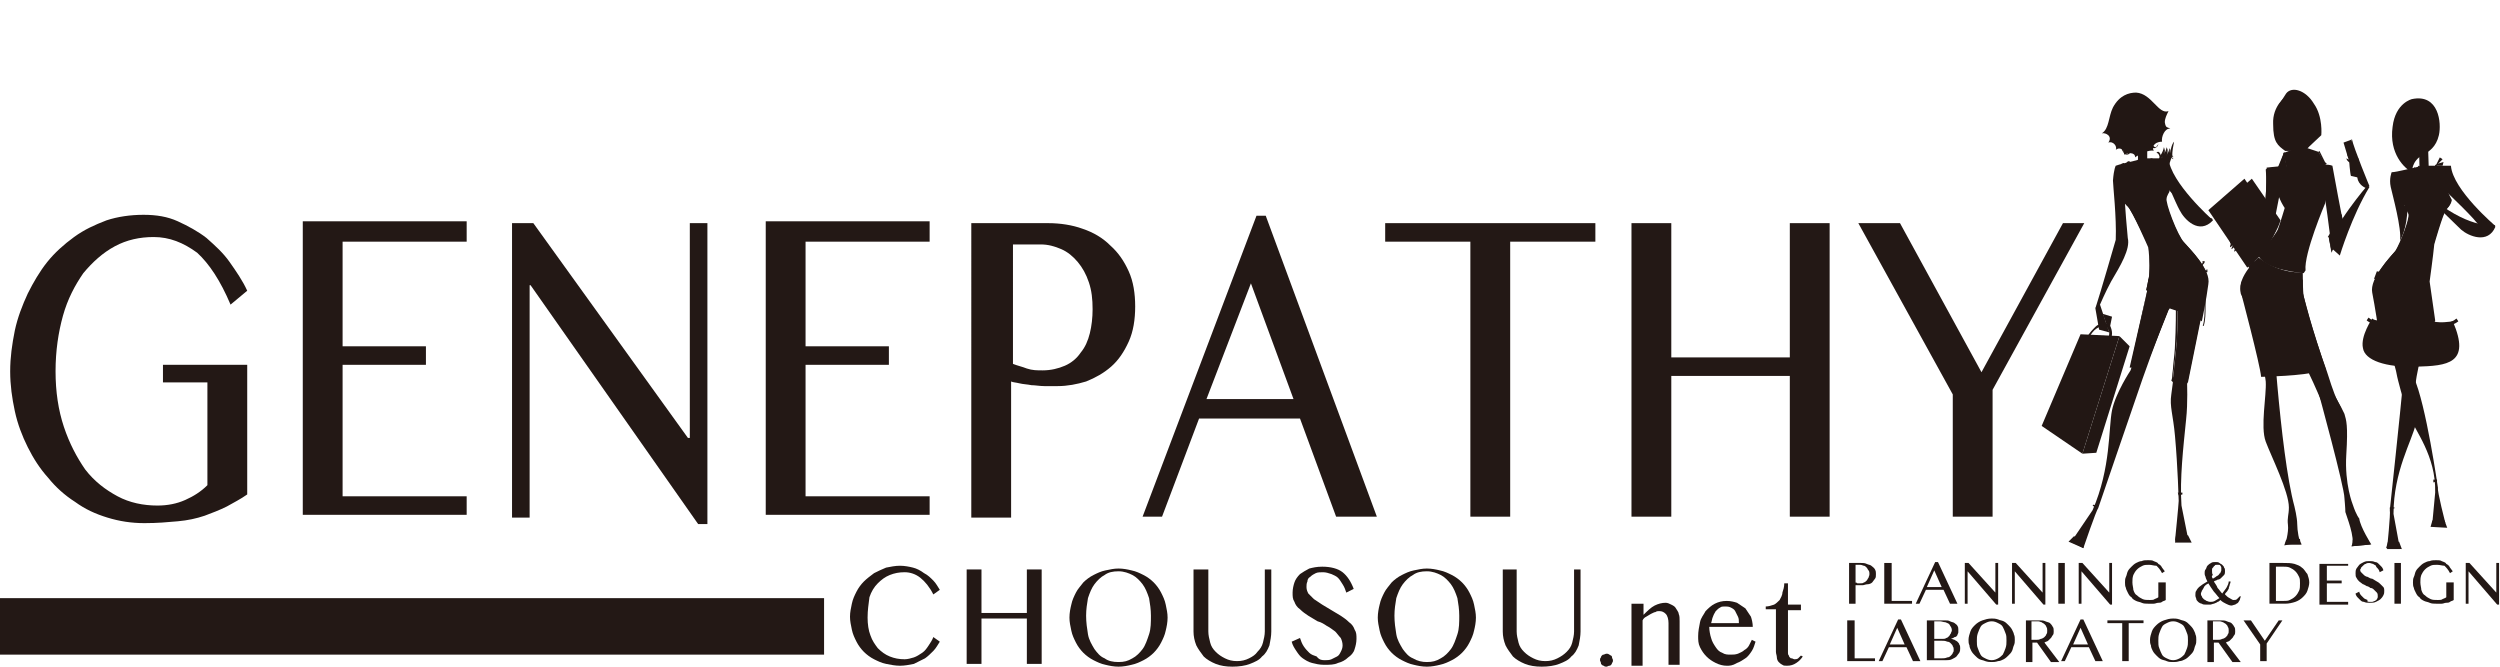 <?xml version="1.0" encoding="utf-8"?>
<!-- Generator: Adobe Illustrator 19.1.0, SVG Export Plug-In . SVG Version: 6.00 Build 0)  -->
<svg version="1.1" id="Layer_1" xmlns="http://www.w3.org/2000/svg" xmlns:xlink="http://www.w3.org/1999/xlink" x="0px" y="0px"
	 viewBox="-431 778.1 270 72" style="enable-background:new -431 778.1 270 72;" xml:space="preserve">
<style type="text/css">
	.st0{fill:#231815;}
	.st1{fill:#221714;}
</style>
<g>
	<g>
		<g>
			<path class="st0" d="M-414.4,803.7c-1.5,0-2.9,0.3-4.2,1c-1.3,0.7-2.4,1.7-3.4,2.9c-0.9,1.3-1.7,2.8-2.2,4.6
				c-0.5,1.8-0.8,3.8-0.8,6c0,2.2,0.3,4.2,0.9,6c0.6,1.8,1.4,3.3,2.3,4.6c1,1.3,2.2,2.2,3.5,2.9c1.3,0.7,2.8,1,4.3,1
				c1.1,0,2.1-0.2,3-0.6c0.9-0.4,1.7-0.9,2.4-1.6v-11.1h-4.8v-1.9h9.1v14c-0.7,0.5-1.5,0.9-2.2,1.3c-0.8,0.4-1.6,0.7-2.4,1
				c-0.9,0.3-1.8,0.5-2.9,0.6c-1.1,0.1-2.2,0.2-3.6,0.2c-1.4,0-2.7-0.2-4-0.6c-1.3-0.4-2.4-0.9-3.5-1.7c-1.1-0.7-2.1-1.6-2.9-2.6
				c-0.9-1-1.6-2.1-2.2-3.3c-0.6-1.2-1.1-2.5-1.4-3.9c-0.3-1.4-0.5-2.8-0.5-4.3s0.2-2.9,0.5-4.4c0.3-1.4,0.8-2.7,1.4-4
				c0.6-1.2,1.3-2.4,2.1-3.4c0.8-1,1.8-1.9,2.9-2.7c1.1-0.8,2.2-1.3,3.5-1.8c1.2-0.4,2.6-0.6,4-0.6c1.4,0,2.6,0.2,3.7,0.7
				c1.1,0.5,2.2,1.1,3.1,1.8c0.9,0.8,1.8,1.6,2.5,2.6c0.7,1,1.4,2,1.9,3.1l-1.8,1.5c-1.1-2.6-2.3-4.4-3.6-5.6
				C-411.2,804.3-412.7,803.7-414.4,803.7z"/>
			<path class="st0" d="M-380.6,802.2v2H-394v11.3h9v2h-9v14.2h13.4v2h-17.7v-31.7H-380.6z"/>
			<path class="st0" d="M-375.8,802.2h2.4l16.7,23.2h0.2v-23.2h1.9v32.5h-1l-18.1-25.8h-0.1v25.1h-1.9V802.2z"/>
			<path class="st0" d="M-330.6,802.2v2H-344v11.3h9v2h-9v14.2h13.4v2h-17.7v-31.7H-330.6z"/>
			<path class="st0" d="M-325.9,802.2h8.1c1.3,0,2.6,0.2,3.7,0.6c1.2,0.4,2.2,1,3,1.8c0.9,0.8,1.5,1.7,2,2.8
				c0.5,1.1,0.7,2.4,0.7,3.8c0,1.4-0.2,2.7-0.7,3.8c-0.5,1.1-1.1,2-1.9,2.7c-0.8,0.7-1.7,1.2-2.7,1.6c-1,0.3-2,0.5-3.1,0.5
				c-0.4,0-0.9,0-1.4,0c-0.5,0-1-0.1-1.4-0.1c-0.5-0.1-0.9-0.1-1.3-0.2c-0.4-0.1-0.7-0.1-0.9-0.2v14.7h-4.3V802.2z M-321.6,817.4
				c0.5,0.2,1,0.3,1.5,0.5c0.6,0.2,1.1,0.2,1.7,0.2c0.9,0,1.7-0.2,2.4-0.5c0.7-0.3,1.3-0.8,1.7-1.4c0.5-0.6,0.8-1.3,1-2.1
				c0.2-0.8,0.3-1.7,0.3-2.6c0-1.1-0.1-2-0.4-2.9c-0.3-0.9-0.7-1.6-1.2-2.2c-0.5-0.6-1.1-1.1-1.8-1.4c-0.7-0.3-1.4-0.5-2.2-0.5h-3
				V817.4z"/>
			<path class="st0" d="M-294.3,801.4l12,32.5h-4.4l-3.9-10.6h-10.9l-4,10.6h-2.1l12.3-32.5H-294.3z M-300.7,821.2h9.4l-4.6-12.5
				L-300.7,821.2z"/>
			<path class="st0" d="M-258.7,802.2v2h-9.2v29.7h-4.3v-29.7h-9.2v-2H-258.7z"/>
			<path class="st0" d="M-250.5,818.7v15.2h-4.3v-31.7h4.3v14.5h12.8v-14.5h4.3v31.7h-4.3v-15.2H-250.5z"/>
			<path class="st0" d="M-225.8,802.2l8.8,16.1l8.8-16.1h2.3l-9.9,18v13.7h-4.3v-13.2l-10.2-18.5H-225.8z"/>
		</g>
	</g>
	<g>
		<path class="st0" d="M-231.4,838.9h1.4c0.2,0,0.4,0,0.6,0.1c0.2,0.1,0.4,0.1,0.5,0.2c0.1,0.1,0.3,0.2,0.4,0.4
			c0.1,0.2,0.1,0.3,0.1,0.5c0,0.2,0,0.4-0.1,0.5c-0.1,0.1-0.2,0.3-0.3,0.4c-0.1,0.1-0.3,0.2-0.5,0.2c-0.2,0-0.4,0.1-0.5,0.1
			c-0.1,0-0.2,0-0.2,0c-0.1,0-0.2,0-0.2,0c-0.1,0-0.2,0-0.2,0c-0.1,0-0.1,0-0.2,0v2h-0.7V838.9z M-230.7,841c0.1,0,0.2,0,0.3,0.1
			c0.1,0,0.2,0,0.3,0c0.2,0,0.3,0,0.4-0.1c0.1,0,0.2-0.1,0.3-0.2c0.1-0.1,0.1-0.2,0.2-0.3c0-0.1,0.1-0.2,0.1-0.4
			c0-0.1,0-0.3-0.1-0.4c-0.1-0.1-0.1-0.2-0.2-0.3c-0.1-0.1-0.2-0.2-0.3-0.2c-0.1,0-0.2-0.1-0.4-0.1h-0.5V841z"/>
		<path class="st0" d="M-227.4,838.9h0.7v4.1h2.2v0.3h-3V838.9z"/>
		<path class="st0" d="M-221.7,838.8l2.1,4.5h-0.8l-0.7-1.5h-1.9l-0.7,1.5h-0.4l2.1-4.5H-221.7z M-222.9,841.5h1.6l-0.8-1.8
			L-222.9,841.5z"/>
		<path class="st0" d="M-218.8,838.9h0.4l2.9,3.2h0v-3.2h0.3v4.5h-0.2l-3.1-3.6h0v3.5h-0.3V838.9z"/>
		<path class="st0" d="M-213.7,838.9h0.4l2.9,3.2h0v-3.2h0.3v4.5h-0.2l-3.1-3.6h0v3.5h-0.3V838.9z"/>
		<path class="st0" d="M-208.7,838.9h0.7v4.4h-0.7V838.9z"/>
		<path class="st0" d="M-206.5,838.9h0.4l2.9,3.2h0v-3.2h0.3v4.5h-0.2l-3.1-3.6h0v3.5h-0.3V838.9z"/>
		<path class="st0" d="M-198.9,839.1c-0.3,0-0.5,0-0.7,0.1c-0.2,0.1-0.4,0.2-0.6,0.4c-0.2,0.2-0.3,0.4-0.4,0.6
			c-0.1,0.3-0.1,0.5-0.1,0.8c0,0.3,0.1,0.6,0.1,0.8c0.1,0.3,0.2,0.5,0.4,0.6c0.2,0.2,0.4,0.3,0.6,0.4c0.2,0.1,0.5,0.1,0.8,0.1
			c0.2,0,0.4,0,0.5-0.1c0.2-0.1,0.3-0.1,0.4-0.2v-1.6h-0.8V841h1.6v1.9c-0.1,0.1-0.3,0.1-0.4,0.2c-0.1,0.1-0.3,0.1-0.4,0.1
			c-0.2,0-0.3,0.1-0.5,0.1c-0.2,0-0.4,0-0.6,0c-0.2,0-0.5,0-0.7-0.1c-0.2-0.1-0.4-0.1-0.6-0.2c-0.2-0.1-0.4-0.2-0.5-0.4
			c-0.2-0.1-0.3-0.3-0.4-0.5c-0.1-0.2-0.2-0.4-0.2-0.5c-0.1-0.2-0.1-0.4-0.1-0.6c0-0.2,0-0.4,0.1-0.6c0.1-0.2,0.1-0.4,0.2-0.6
			c0.1-0.2,0.2-0.3,0.4-0.5c0.1-0.1,0.3-0.3,0.5-0.4c0.2-0.1,0.4-0.2,0.6-0.2c0.2-0.1,0.4-0.1,0.7-0.1c0.2,0,0.5,0,0.6,0.1
			c0.2,0.1,0.4,0.1,0.5,0.3c0.2,0.1,0.3,0.2,0.4,0.4c0.1,0.1,0.2,0.3,0.3,0.4l-0.3,0.2c-0.2-0.4-0.4-0.6-0.6-0.8
			C-198.4,839.2-198.6,839.1-198.9,839.1z"/>
		<path class="st0" d="M-190.1,840.9c0,0.2-0.1,0.3-0.1,0.4c0,0.1-0.1,0.2-0.1,0.4c-0.1,0.1-0.1,0.2-0.2,0.3
			c-0.1,0.1-0.2,0.2-0.2,0.3c0.2,0.2,0.3,0.3,0.5,0.4c0.2,0.1,0.3,0.2,0.4,0.2c0.2,0,0.3,0,0.4-0.1c0.1-0.1,0.2-0.2,0.3-0.3l0.1,0
			c0,0.1-0.1,0.3-0.1,0.4c-0.1,0.1-0.1,0.2-0.2,0.3c-0.1,0.1-0.2,0.1-0.3,0.2c-0.1,0-0.3,0.1-0.4,0.1c-0.2,0-0.4-0.1-0.6-0.2
			c-0.2-0.1-0.4-0.2-0.6-0.4c-0.1,0.1-0.2,0.2-0.3,0.2c-0.1,0.1-0.2,0.1-0.4,0.2c-0.1,0-0.3,0.1-0.4,0.1c-0.1,0-0.3,0-0.4,0
			c-0.2,0-0.4,0-0.5-0.1c-0.1,0-0.3-0.1-0.4-0.2c-0.1-0.1-0.2-0.2-0.2-0.3c0-0.1-0.1-0.2-0.1-0.4c0-0.2,0-0.4,0.1-0.5
			c0.1-0.2,0.2-0.3,0.3-0.4c0.1-0.1,0.3-0.2,0.4-0.3c0.2-0.1,0.3-0.2,0.5-0.3c-0.1-0.2-0.2-0.4-0.2-0.5c-0.1-0.2-0.1-0.3-0.1-0.4
			c0-0.1,0-0.3,0.1-0.4c0.1-0.1,0.1-0.3,0.2-0.4c0.1-0.1,0.2-0.2,0.4-0.3c0.1-0.1,0.3-0.1,0.5-0.1c0.1,0,0.3,0,0.4,0.1
			s0.2,0.1,0.3,0.2c0.1,0.1,0.2,0.2,0.2,0.3c0.1,0.1,0.1,0.2,0.1,0.4c0,0.1,0,0.3-0.1,0.4c-0.1,0.1-0.2,0.2-0.3,0.3
			c-0.1,0.1-0.2,0.2-0.4,0.2c-0.1,0.1-0.3,0.1-0.4,0.2c0.1,0.2,0.3,0.4,0.4,0.7c0.2,0.2,0.3,0.4,0.5,0.6c0.2-0.3,0.4-0.5,0.5-0.7
			c0.1-0.2,0.2-0.4,0.2-0.6L-190.1,840.9z M-192.5,841.1c-0.1,0.1-0.2,0.1-0.3,0.2c-0.1,0.1-0.2,0.2-0.2,0.3
			c-0.1,0.1-0.1,0.2-0.2,0.3c0,0.1-0.1,0.2-0.1,0.3c0,0.1,0,0.2,0.1,0.3c0,0.1,0.1,0.2,0.2,0.3c0.1,0.1,0.2,0.1,0.3,0.2
			c0.1,0,0.2,0.1,0.4,0.1c0.2,0,0.3,0,0.5-0.1c0.2-0.1,0.3-0.2,0.5-0.3c-0.2-0.2-0.4-0.5-0.6-0.7
			C-192.2,841.6-192.3,841.4-192.5,841.1z M-192,840.6c0.1-0.1,0.2-0.1,0.3-0.2c0.1-0.1,0.2-0.1,0.3-0.2c0.1-0.1,0.1-0.2,0.2-0.2
			c0-0.1,0.1-0.2,0.1-0.3c0-0.1,0-0.2,0-0.3c0-0.1-0.1-0.2-0.1-0.2c0-0.1-0.1-0.1-0.2-0.1c-0.1,0-0.1,0-0.2,0c-0.1,0-0.2,0-0.2,0.1
			c-0.1,0-0.1,0.1-0.2,0.2c-0.1,0.1-0.1,0.1-0.1,0.2c0,0.1,0,0.2,0,0.2c0,0.1,0,0.3,0.1,0.4C-192.2,840.3-192.1,840.5-192,840.6z"/>
		<path class="st0" d="M-185.9,838.9h1.5c0.5,0,0.8,0,1.2,0.1c0.3,0.1,0.6,0.2,0.8,0.4c0.3,0.2,0.4,0.5,0.6,0.7
			c0.1,0.3,0.2,0.6,0.2,0.9c0,0.3-0.1,0.6-0.2,0.9c-0.1,0.3-0.3,0.5-0.5,0.7c-0.2,0.2-0.5,0.4-0.8,0.5c-0.3,0.1-0.7,0.2-1.1,0.2
			h-1.7V838.9z M-185.2,843h0.8c0.3,0,0.5,0,0.7-0.1c0.2-0.1,0.4-0.2,0.6-0.4c0.2-0.2,0.3-0.4,0.4-0.6c0.1-0.2,0.1-0.5,0.1-0.8
			c0-0.3,0-0.5-0.1-0.7c-0.1-0.2-0.2-0.4-0.4-0.6c-0.2-0.2-0.4-0.3-0.6-0.4c-0.2-0.1-0.5-0.1-0.7-0.1h-0.8V843z"/>
		<path class="st0" d="M-177.4,838.9v0.3h-2.3v1.6h1.6v0.3h-1.6v2h2.3v0.3h-3.1v-4.4H-177.4z"/>
		<path class="st0" d="M-175.1,843.1c0.1,0,0.2,0,0.3,0c0.1,0,0.2-0.1,0.3-0.1c0.1-0.1,0.2-0.1,0.2-0.2c0.1-0.1,0.1-0.2,0.1-0.3
			c0-0.1,0-0.3-0.1-0.4c-0.1-0.1-0.2-0.2-0.3-0.3c-0.1-0.1-0.2-0.2-0.4-0.2c-0.1-0.1-0.3-0.2-0.4-0.2c-0.2-0.1-0.3-0.2-0.4-0.2
			c-0.1-0.1-0.3-0.2-0.4-0.3c-0.1-0.1-0.2-0.2-0.3-0.4c-0.1-0.1-0.1-0.3-0.1-0.5c0-0.2,0-0.3,0.1-0.5c0.1-0.1,0.2-0.3,0.3-0.4
			c0.1-0.1,0.3-0.2,0.5-0.3c0.2-0.1,0.4-0.1,0.6-0.1c0.2,0,0.4,0,0.6,0.1c0.2,0,0.3,0.1,0.4,0.2c0.1,0.1,0.2,0.2,0.3,0.3
			c0.1,0.1,0.2,0.3,0.2,0.4l-0.4,0.2c0-0.1-0.1-0.3-0.2-0.4c-0.1-0.1-0.2-0.2-0.2-0.3c-0.1-0.1-0.2-0.1-0.3-0.2
			c-0.1,0-0.3-0.1-0.4-0.1c-0.1,0-0.3,0-0.4,0.1c-0.1,0-0.2,0.1-0.3,0.2c-0.1,0.1-0.1,0.1-0.2,0.2c0,0.1-0.1,0.2-0.1,0.2
			c0,0.1,0,0.2,0.1,0.3c0.1,0.1,0.2,0.2,0.3,0.3c0.1,0.1,0.3,0.2,0.4,0.2c0.2,0.1,0.3,0.2,0.5,0.2c0.2,0.1,0.3,0.2,0.5,0.3
			c0.2,0.1,0.3,0.2,0.4,0.3c0.1,0.1,0.2,0.2,0.3,0.3c0.1,0.1,0.1,0.3,0.1,0.4c0,0.2,0,0.3-0.1,0.5c-0.1,0.2-0.2,0.3-0.3,0.4
			c-0.1,0.1-0.3,0.2-0.5,0.3c-0.2,0.1-0.4,0.1-0.7,0.1c-0.2,0-0.4,0-0.6-0.1c-0.2,0-0.3-0.1-0.4-0.2c-0.1-0.1-0.2-0.2-0.3-0.3
			c-0.1-0.1-0.2-0.3-0.2-0.4l0.4-0.2c0,0.1,0.1,0.3,0.2,0.4c0.1,0.1,0.2,0.2,0.3,0.3c0.1,0.1,0.2,0.1,0.4,0.2
			C-175.4,843.1-175.2,843.1-175.1,843.1z"/>
		<path class="st0" d="M-172.4,838.9h0.7v4.4h-0.7V838.9z"/>
		<path class="st0" d="M-167.8,839.1c-0.3,0-0.5,0-0.7,0.1c-0.2,0.1-0.4,0.2-0.6,0.4c-0.2,0.2-0.3,0.4-0.4,0.6
			c-0.1,0.3-0.1,0.5-0.1,0.8c0,0.3,0.1,0.6,0.1,0.8c0.1,0.3,0.2,0.5,0.4,0.6c0.2,0.2,0.4,0.3,0.6,0.4c0.2,0.1,0.5,0.1,0.8,0.1
			c0.2,0,0.4,0,0.5-0.1c0.2-0.1,0.3-0.1,0.4-0.2v-1.6h-0.8V841h1.6v1.9c-0.1,0.1-0.3,0.1-0.4,0.2c-0.1,0.1-0.3,0.1-0.4,0.1
			c-0.2,0-0.3,0.1-0.5,0.1c-0.2,0-0.4,0-0.6,0c-0.2,0-0.5,0-0.7-0.1c-0.2-0.1-0.4-0.1-0.6-0.2c-0.2-0.1-0.4-0.2-0.5-0.4
			c-0.2-0.1-0.3-0.3-0.4-0.5c-0.1-0.2-0.2-0.4-0.2-0.5c-0.1-0.2-0.1-0.4-0.1-0.6c0-0.2,0-0.4,0.1-0.6c0.1-0.2,0.1-0.4,0.2-0.6
			c0.1-0.2,0.2-0.3,0.4-0.5c0.1-0.1,0.3-0.3,0.5-0.4c0.2-0.1,0.4-0.2,0.6-0.2c0.2-0.1,0.5-0.1,0.7-0.1c0.2,0,0.5,0,0.6,0.1
			c0.2,0.1,0.4,0.1,0.5,0.3c0.2,0.1,0.3,0.2,0.4,0.4c0.1,0.1,0.2,0.3,0.3,0.4l-0.3,0.2c-0.2-0.4-0.4-0.6-0.6-0.8
			C-167.2,839.2-167.5,839.1-167.8,839.1z"/>
		<path class="st0" d="M-164.7,838.9h0.4l2.9,3.2h0v-3.2h0.3v4.5h-0.2l-3.1-3.6h0v3.5h-0.3V838.9z"/>
		<path class="st0" d="M-231.4,845.1h0.7v4.1h2.2v0.3h-3V845.1z"/>
		<path class="st0" d="M-225.7,845l2.1,4.5h-0.8l-0.7-1.5h-1.9l-0.7,1.5h-0.4l2.1-4.5H-225.7z M-226.9,847.7h1.6l-0.8-1.8
			L-226.9,847.7z"/>
		<path class="st0" d="M-222.8,845.1h1.8c0.2,0,0.5,0,0.6,0.1c0.2,0.1,0.4,0.1,0.5,0.2c0.1,0.1,0.3,0.2,0.3,0.3
			c0.1,0.1,0.1,0.3,0.1,0.4c0,0.1,0,0.2,0,0.3c0,0.1-0.1,0.2-0.1,0.3c-0.1,0.1-0.1,0.2-0.3,0.2c-0.1,0.1-0.2,0.1-0.4,0.2v0
			c0.2,0,0.3,0.1,0.4,0.1c0.1,0.1,0.2,0.1,0.3,0.2c0.1,0.1,0.2,0.2,0.2,0.3c0.1,0.1,0.1,0.3,0.1,0.4c0,0.2,0,0.3-0.1,0.5
			c-0.1,0.1-0.2,0.3-0.3,0.4c-0.1,0.1-0.3,0.2-0.5,0.3c-0.2,0.1-0.4,0.1-0.6,0.1h-2.1V845.1z M-222.1,847.1h0.9c0.1,0,0.3,0,0.4-0.1
			c0.1,0,0.2-0.1,0.3-0.2c0.1-0.1,0.1-0.2,0.2-0.3c0-0.1,0.1-0.2,0.1-0.3c0-0.1,0-0.2-0.1-0.4c-0.1-0.1-0.1-0.2-0.2-0.3
			c-0.1-0.1-0.2-0.1-0.4-0.2c-0.2,0-0.4-0.1-0.6-0.1h-0.6V847.1z M-222.1,849.2h0.8c0.2,0,0.4,0,0.6-0.1c0.2,0,0.3-0.1,0.4-0.2
			c0.1-0.1,0.2-0.2,0.2-0.3c0.1-0.1,0.1-0.2,0.1-0.3c0-0.1,0-0.3-0.1-0.4c0-0.1-0.1-0.2-0.2-0.3c-0.1-0.1-0.2-0.2-0.4-0.2
			c-0.2-0.1-0.4-0.1-0.6-0.1h-0.8V849.2z"/>
		<path class="st0" d="M-215.9,849.6c-0.2,0-0.4,0-0.7-0.1c-0.2-0.1-0.4-0.1-0.6-0.2c-0.2-0.1-0.3-0.2-0.5-0.4
			c-0.1-0.1-0.3-0.3-0.4-0.5c-0.1-0.2-0.2-0.4-0.2-0.6c-0.1-0.2-0.1-0.4-0.1-0.6c0-0.3,0.1-0.6,0.2-0.9c0.1-0.3,0.3-0.5,0.5-0.7
			c0.2-0.2,0.5-0.4,0.8-0.5c0.3-0.1,0.6-0.2,1-0.2c0.2,0,0.4,0,0.7,0.1c0.2,0.1,0.4,0.1,0.6,0.2c0.2,0.1,0.3,0.2,0.5,0.4
			c0.1,0.1,0.3,0.3,0.4,0.5c0.1,0.2,0.2,0.4,0.2,0.5c0.1,0.2,0.1,0.4,0.1,0.6c0,0.2,0,0.4-0.1,0.6c-0.1,0.2-0.1,0.4-0.2,0.6
			c-0.1,0.2-0.2,0.3-0.4,0.5c-0.1,0.1-0.3,0.3-0.5,0.4c-0.2,0.1-0.4,0.2-0.6,0.2C-215.5,849.6-215.7,849.6-215.9,849.6z
			 M-215.9,849.4c0.3,0,0.5-0.1,0.7-0.2c0.2-0.1,0.4-0.3,0.5-0.4c0.1-0.2,0.2-0.4,0.3-0.7c0.1-0.3,0.1-0.5,0.1-0.8
			c0-0.3,0-0.6-0.1-0.8c-0.1-0.3-0.2-0.5-0.3-0.7c-0.1-0.2-0.3-0.3-0.5-0.4c-0.2-0.1-0.4-0.2-0.7-0.2c-0.3,0-0.5,0.1-0.7,0.2
			c-0.2,0.1-0.4,0.2-0.5,0.4c-0.1,0.2-0.2,0.4-0.3,0.7c-0.1,0.3-0.1,0.5-0.1,0.8c0,0.3,0,0.6,0.1,0.8c0.1,0.3,0.2,0.5,0.3,0.7
			c0.1,0.2,0.3,0.3,0.5,0.4C-216.4,849.3-216.2,849.4-215.9,849.4z"/>
		<path class="st0" d="M-212.3,845.1h1.5c0.3,0,0.5,0,0.7,0.1c0.2,0.1,0.4,0.1,0.5,0.2c0.1,0.1,0.2,0.2,0.3,0.4
			c0.1,0.1,0.1,0.3,0.1,0.5c0,0.1,0,0.3-0.1,0.4c-0.1,0.1-0.1,0.2-0.2,0.3c-0.1,0.1-0.2,0.2-0.3,0.3c-0.1,0.1-0.3,0.1-0.4,0.2
			l1.6,2.1h-0.9l-1.5-2.1h-0.5v2.1h-0.7V845.1z M-211.5,847.2h0.4c0.2,0,0.3,0,0.5-0.1c0.1,0,0.3-0.1,0.4-0.2
			c0.1-0.1,0.2-0.2,0.2-0.3c0.1-0.1,0.1-0.2,0.1-0.4c0-0.1,0-0.3-0.1-0.4c0-0.1-0.1-0.2-0.2-0.3c-0.1-0.1-0.2-0.1-0.3-0.2
			c-0.1,0-0.2-0.1-0.4-0.1h-0.7V847.2z"/>
		<path class="st0" d="M-206,845l2.1,4.5h-0.8l-0.7-1.5h-1.9l-0.7,1.5h-0.4l2.1-4.5H-206z M-207.1,847.7h1.6l-0.8-1.8L-207.1,847.7z
			"/>
		<path class="st0" d="M-199.5,845.1v0.3h-1.6v4.1h-0.7v-4.1h-1.6v-0.3H-199.5z"/>
		<path class="st0" d="M-196.3,849.6c-0.2,0-0.5,0-0.7-0.1c-0.2-0.1-0.4-0.1-0.6-0.2c-0.2-0.1-0.3-0.2-0.5-0.4
			c-0.1-0.1-0.3-0.3-0.4-0.5c-0.1-0.2-0.2-0.4-0.2-0.6c-0.1-0.2-0.1-0.4-0.1-0.6c0-0.3,0.1-0.6,0.2-0.9c0.1-0.3,0.3-0.5,0.5-0.7
			c0.2-0.2,0.5-0.4,0.8-0.5c0.3-0.1,0.6-0.2,1-0.2c0.2,0,0.4,0,0.7,0.1c0.2,0.1,0.4,0.1,0.6,0.2c0.2,0.1,0.3,0.2,0.5,0.4
			c0.1,0.1,0.3,0.3,0.4,0.5c0.1,0.2,0.2,0.4,0.2,0.5c0.1,0.2,0.1,0.4,0.1,0.6c0,0.2,0,0.4-0.1,0.6c-0.1,0.2-0.1,0.4-0.2,0.6
			c-0.1,0.2-0.2,0.3-0.4,0.5c-0.1,0.1-0.3,0.3-0.5,0.4c-0.2,0.1-0.4,0.2-0.6,0.2C-195.9,849.6-196.1,849.6-196.3,849.6z
			 M-196.3,849.4c0.3,0,0.5-0.1,0.7-0.2c0.2-0.1,0.4-0.3,0.5-0.4c0.1-0.2,0.2-0.4,0.3-0.7c0.1-0.3,0.1-0.5,0.1-0.8
			c0-0.3,0-0.6-0.1-0.8c-0.1-0.3-0.2-0.5-0.3-0.7c-0.1-0.2-0.3-0.3-0.5-0.4c-0.2-0.1-0.4-0.2-0.7-0.2c-0.3,0-0.5,0.1-0.7,0.2
			c-0.2,0.1-0.4,0.2-0.5,0.4c-0.1,0.2-0.2,0.4-0.3,0.7s-0.1,0.5-0.1,0.8c0,0.3,0,0.6,0.1,0.8c0.1,0.3,0.2,0.5,0.3,0.7
			c0.1,0.2,0.3,0.3,0.5,0.4C-196.8,849.3-196.6,849.4-196.3,849.4z"/>
		<path class="st0" d="M-192.7,845.1h1.5c0.3,0,0.5,0,0.7,0.1c0.2,0.1,0.4,0.1,0.5,0.2c0.1,0.1,0.2,0.2,0.3,0.4
			c0.1,0.1,0.1,0.3,0.1,0.5c0,0.1,0,0.3-0.1,0.4c-0.1,0.1-0.1,0.2-0.2,0.3c-0.1,0.1-0.2,0.2-0.3,0.3c-0.1,0.1-0.3,0.1-0.4,0.2
			l1.6,2.1h-0.9l-1.5-2.1h-0.5v2.1h-0.7V845.1z M-191.9,847.2h0.4c0.2,0,0.3,0,0.5-0.1c0.1,0,0.3-0.1,0.4-0.2
			c0.1-0.1,0.2-0.2,0.2-0.3c0.1-0.1,0.1-0.2,0.1-0.4c0-0.1,0-0.3-0.1-0.4c0-0.1-0.1-0.2-0.2-0.3c-0.1-0.1-0.2-0.1-0.3-0.2
			c-0.1,0-0.2-0.1-0.4-0.1h-0.7V847.2z"/>
		<path class="st0" d="M-187.9,845.1l1.5,2.2l1.5-2.2h0.4l-1.7,2.5v1.9h-0.7v-1.8l-1.8-2.6H-187.9z"/>
	</g>
	<g>
		<g>
			<path class="st1" d="M-202.8,789.7c-0.5,1-0.4,2.3-1.2,2.8c0.4-0.1,1.2,0.3,0.7,1c0.5-0.2,1,0.4,0.8,0.8c0.4-0.4,1,0,0.9,0.5
				c0.4-0.2,1.2-0.3,1.2,0.3c0.3-0.3,1.6-0.9,2-0.7c-0.3-0.7,0.4-1,0.9-1c-0.1-0.5,0.3-1.5,0.9-1.4c-0.3-0.2-0.5,0-0.6-0.7
				c0-0.4,0.2-0.8,0.4-1.2c-1.1,0.4-1.8-1.9-3.5-2C-201.1,788.1-202.1,788.4-202.8,789.7"/>
			<path class="st1" d="M-200.8,793.9L-200.8,793.9c-0.1,0.2-0.1,0.4-0.2,0.6c-0.1,0.1-0.2,0.2-0.3,0.2c-0.1,0-0.2-0.1-0.3-0.2
				c-0.1-0.1-0.1-0.3-0.1-0.6c0-0.2,0.1-0.4,0.1-0.6c0.1-0.1,0.2-0.2,0.3-0.2c0.1,0,0.2,0.1,0.3,0.2
				C-201,793.5-200.9,793.7-200.8,793.9L-200.8,793.9L-200.8,793.9c0.1-0.2,0-0.5-0.1-0.6c-0.1-0.2-0.2-0.3-0.4-0.3
				c-0.2,0-0.3,0.1-0.4,0.3c-0.1,0.2-0.1,0.4-0.2,0.6c0,0.2,0.1,0.5,0.2,0.6c0.1,0.2,0.2,0.3,0.4,0.3c0.2,0,0.3-0.1,0.4-0.3
				C-200.8,794.4-200.8,794.2-200.8,793.9L-200.8,793.9z"/>
			<path class="st1" d="M-197.9,793.1L-197.9,793.1c-0.1,0.1,0,0.2,0,0.3c0,0.2,0,0.3-0.1,0.4c-0.1,0.1-0.1,0.2-0.2,0.2l0,0
				c-0.1,0-0.2-0.1-0.3-0.2c-0.1-0.1-0.2-0.3-0.2-0.5c0-0.1,0-0.2,0-0.3c0-0.2,0-0.3,0.1-0.4c0.1-0.1,0.1-0.2,0.2-0.2l0,0
				c0.1,0,0.2,0.1,0.3,0.2C-198.1,792.7-198,792.9-197.9,793.1L-197.9,793.1L-197.9,793.1c0-0.2-0.1-0.4-0.2-0.6
				c-0.1-0.1-0.3-0.2-0.4-0.2l-0.1,0c-0.1,0-0.2,0.1-0.3,0.2c-0.1,0.1-0.1,0.3-0.1,0.5c0,0.1,0,0.2,0,0.3c0,0.2,0.1,0.4,0.2,0.6
				c0.1,0.1,0.3,0.2,0.4,0.2l0.1,0c0.1,0,0.2-0.1,0.3-0.2c0.1-0.1,0.1-0.3,0.1-0.5C-197.8,793.2-197.8,793.1-197.9,793.1
				L-197.9,793.1"/>
			<polyline class="st1" points="-203.2,814 -203.2,813.8 -202.9,812.3 -203.9,812 			"/>
			<polygon class="st1" points="-206.3,814.2 -202.1,814.4 -206.1,827.1 -210.5,824.1 			"/>
			<path class="st1" d="M-205.4,814.6c0.2-0.4,0.5-0.8,0.8-1c0.3-0.2,0.6-0.3,0.8-0.3c0.2,0,0.3,0.1,0.4,0.2
				c0.1,0.1,0.2,0.3,0.2,0.6c0,0.2-0.1,0.5-0.2,0.9l0.3,0.1c0.1-0.4,0.2-0.7,0.2-1c0-0.3-0.1-0.6-0.2-0.8c-0.2-0.2-0.4-0.3-0.6-0.3
				c-0.3,0-0.7,0.1-1,0.4c-0.3,0.3-0.6,0.6-0.9,1.1L-205.4,814.6L-205.4,814.6z"/>
			<path class="st1" d="M-200.2,795.4C-200.2,795.4-200.3,795.4-200.2,795.4c-0.5,0.1-2.1,0.5-2.3,0.6c0,0-0.2,0.3-0.3,1.6
				c0,0.5,0.4,4,0.3,6.4c0,0-1.7,5.9-2.2,7.4c0,0,0.4-0.4,0.5-0.4c0,0,0.6-1.4,1.2-2.5c1-1.7,2.1-3.5,1.8-4.7c0-0.2-0.4-4-0.3-4.5
				c0.1-1,0.2-1,0.1-0.8l4.1-0.4c0,0,3.4,3.3,3.7,3.8c0,0,0.9,0.5,1.5-0.1c0,0-4.5-4-4.7-6.6h-2.5"/>
			<path class="st1" d="M-201.2,797.6c1.5,0.1,2.8-0.3,4.2-0.5c0,0.4,0,0.8,0.1,1.2c-1.2,0.1-3.1,0.4-4.1-0.4"/>
			<path class="st1" d="M-201.2,797.7c0.2,0,0.3,0,0.5,0c1.3,0,2.5-0.4,3.8-0.6l0-0.1l-0.1,0c0,0.1,0,0.1,0,0.2c0,0.3,0,0.7,0.1,1
				l0.1,0l0-0.1c-0.6,0-1.3,0.1-2,0.1c-0.8,0-1.5-0.1-2.1-0.5l-0.1,0.1c0.6,0.4,1.3,0.5,2.1,0.5c0.7,0,1.4-0.1,2-0.1l0.1,0l0-0.1
				c0-0.3-0.1-0.7-0.1-1c0-0.1,0-0.1,0-0.2l0-0.1l-0.1,0c-1.3,0.2-2.4,0.6-3.7,0.6c-0.2,0-0.3,0-0.5,0L-201.2,797.7z"/>
			<path class="st1" d="M-199.1,809.5c0,0-1.2,7-1.8,8.6c0,0-1.6,2.4-2,4.3c-0.4,2-0.1,6.2-2.1,10.8l-2.3,3.4l1.3,0.7
				c0,0,1.4-4.1,1.6-4.3c0,0,4-11.7,4.8-14c0.9-2.6,3-8.1,3-8.1L-199.1,809.5z"/>
			<path class="st1" d="M-205.9,836.6c0,0-0.9-0.4-1.1-0.6l-0.6,0.6l1.6,0.7L-205.9,836.6z"/>
			<polygon class="st1" points="-204.4,832.8 -204.9,832.6 -205,832.7 -204.6,833 			"/>
			<path class="st1" d="M-193.6,812.5c0,0-1.2,5.3-1.2,6.9c0,0,0.1,2.2-0.1,4c-0.3,3-0.7,6.4-0.5,9.3l0.7,3.5l-1.4,0.3
				c0,0,0.4-4,0.4-4.3c0,0-0.1-3.7-0.4-7c-0.2-2.3-0.6-3.2-0.4-4.5c0.4-2.7,0.9-8.9,0.9-8.9L-193.6,812.5z"/>
			<path class="st1" d="M-196,836c0,0,1,0,1.3-0.1l0.4,0.8l-1.8,0L-196,836z"/>
			<polygon class="st1" points="-195.8,831.3 -195.3,831.3 -195.3,831.5 -195.7,831.6 			"/>
			<path class="st1" d="M-199.1,809.5l-1.8,8.2c0,0,1-0.1,1.3,0.7l2.8-6.9l1-1.5c0,0,0,3-0.1,5.2c-0.1,1-0.4,3.8-0.4,3.8
				s0.8,0.9,1.6,0.4l1.4-6.9C-193.4,812.5-195.4,809.1-199.1,809.5z"/>
			<path class="st1" d="M-199.1,809.5L-199.1,809.5l-1.9,8.3l0.1,0c0,0,0,0,0,0c0,0,0.1,0,0.1,0c0.1,0,0.4,0,0.6,0.1
				c0.2,0.1,0.4,0.2,0.5,0.5l0.1,0.2l2.8-7l1-1.5l-0.1,0h-0.1c0,0,0,0.2,0,0.5c0,1,0,3.1-0.1,4.7c0,0.5-0.1,1.4-0.2,2.3
				c0,0.4-0.1,0.8-0.1,1.1c0,0.3-0.1,0.5-0.1,0.5l0,0l0,0c0,0,0.1,0.1,0.3,0.3c0.2,0.1,0.5,0.3,0.8,0.3c0.2,0,0.4-0.1,0.6-0.2l0,0
				l1.4-6.9l0,0c0,0-0.5-0.8-1.3-1.5c-0.9-0.8-2.1-1.5-3.8-1.5C-198.7,809.4-198.9,809.4-199.1,809.5L-199.1,809.5L-199.1,809.5
				L-199.1,809.5L-199.1,809.5c0.2,0,0.4,0,0.6,0c1.6,0,2.9,0.7,3.7,1.5c0.4,0.4,0.8,0.7,1,1c0.1,0.1,0.2,0.3,0.2,0.3
				c0,0,0,0.1,0.1,0.1l0,0l0.1,0l-0.1,0l-1.4,6.9l0.1,0l0-0.1c-0.2,0.1-0.3,0.2-0.5,0.2c-0.3,0-0.5-0.1-0.7-0.3
				c-0.1-0.1-0.2-0.1-0.2-0.2c0,0,0,0-0.1-0.1l0,0l-0.1,0l0.1,0c0,0,0.3-2.8,0.4-3.8c0.1-2.1,0.1-5.2,0.1-5.2v-0.2l-1.1,1.7
				l-2.8,6.9l0.1,0l0.1,0c-0.1-0.3-0.3-0.5-0.5-0.6c-0.2-0.1-0.5-0.1-0.6-0.1c-0.1,0-0.2,0-0.2,0l0,0.1l0.1,0L-199.1,809.5
				L-199.1,809.5L-199.1,809.5L-199.1,809.5z"/>
			<path class="st1" d="M-199.2,793.7c-0.3,0.4-0.5,0.5-0.5,0.5c-0.2,0-0.3,0-0.5-0.1c0,0.3,0,0.6,0.1,0.9c0,0.1,0,0.2,0,0.3
				c0,0.4-2,0.6-2.2,0.7l3.1,0.1l1.5-0.8l-1.4,0.1l0-0.9L-199.2,793.7"/>
			<path class="st1" d="M-201.7,790c0.8-0.9,2.7-1.4,3,0.8c0.3,2.8-1,3.4-1,3.4c-2.3-0.2-2.5-3.1-2.5-3.1S-202.2,790.6-201.7,790"/>
			<path class="st1" d="M-198.9,791.5c-0.1,0-0.3,0.1-0.4,0.2c-0.2,0.2-0.3,0.5-0.2,0.6c0,0,0.1,0.1,0.2,0.1c0.1,0,0.3-0.1,0.4-0.2
				c0.2-0.2,0.3-0.5,0.2-0.6C-198.8,791.5-198.8,791.5-198.9,791.5"/>
			<path class="st1" d="M-201.9,792.4C-201.9,792.4-201.9,792.5-201.9,792.4c0,0.1,0,0.2,0.1,0.3
				C-201.8,792.6-201.9,792.5-201.9,792.4"/>
			<path class="st1" d="M-201.4,792.2c-0.2,0-0.4,0.1-0.5,0.2c0,0.1,0.1,0.2,0.1,0.3c0.1,0.1,0.2,0.1,0.4,0.1c0,0,0,0,0.1,0
				c0.3,0,0.5-0.1,0.5-0.3C-200.8,792.4-201,792.2-201.4,792.2C-201.4,792.2-201.4,792.2-201.4,792.2"/>
			<path class="st1" d="M-199.5,793.3c-0.1,0.1-0.3,0.3-0.5,0.3c-0.1,0-0.5-0.2-0.6-0.3c0,0,0.7,0.4,1.2-0.2
				C-199.4,793.1-199.3,793.1-199.5,793.3z"/>
			<path class="st1" d="M-199.8,791.7c0,0,0.4,0,0.8-0.6c0,0,0.1,0,0.2,0C-198.7,791.1-199,791.8-199.8,791.7z"/>
			<path class="st1" d="M-200.7,792c0,0-0.6,0.1-0.9-0.2c0,0-0.2,0.1-0.2,0.1C-201.9,791.9-201.5,792.4-200.7,792z"/>
			<path class="st1" d="M-197,797.7c0,0,0.3,0.8,0.3,1.1c0,0-0.3,0.5-0.3,0.7c-0.2,0.4,1.2,4.1,1.9,4.8c0.6,0.7,2.9,2.9,2.6,4.5
				c-0.2,1.6-0.7,4-0.7,4s-0.9-0.6-2.9-1.2c-2.1-0.6-3.1-2.2-3.1-2.2l0.3-1.5c0,0,0.1-2-0.1-3.1c0,0-1.7-3.9-2.2-4.4
				c0,0-0.5-0.4-0.6-1c0,0,0.3-1.1,0.3-1.6L-197,797.7z"/>
			<path class="st1" d="M-197.1,797.6c0,0,0.3,0.8,0.3,1.1c0,0-0.3,0.5-0.3,0.7c-0.2,0.4,1.2,4.1,1.9,4.8c0.6,0.7,2.9,2.9,2.6,4.5
				c-0.2,1.6-0.7,4-0.7,4s-0.9-0.6-2.9-1.2c-2.1-0.6-3-2.1-3-2.1l0.3-1.4c0,0,0.3-1.9,0.1-3c0,0-1.9-4.1-2.4-4.6c0,0-0.5-0.4-0.6-1
				c0,0,0.3-1.1,0.3-1.6L-197.1,797.6z"/>
			<polygon class="st1" points="-201.5,798.1 -201.9,795.8 -201.6,795.7 -201.1,798.1 			"/>
			<polygon class="st1" points="-197.2,797.2 -196.4,794.9 -197.5,794.8 -197.4,797.1 			"/>
			<path class="st1" d="M-197.3,797c0,0,1.3,3.1,1.7,3.8c0.5,1,2.1,2.7,3.6,1.1l-0.1-0.2c0,0-2.5-0.5-4.9-4.8L-197.3,797z"/>
			<path class="st1" d="M-197,796.8l-0.6,0.2l0.3,0.5l0.3-0.3C-196.9,797.2-196.8,797.1-197,796.8z"/>
			<path class="st1" d="M-197.3,797c0,0-0.4-0.3-0.4-0.7c0-1.4-0.1-1.6-0.4-1.7c0,0,0.2-0.3,0.4,0.1c0.2,0.4,0.4,1.2,0.4,1.2
				L-197.3,797z"/>
			<polygon class="st1" points="-197.2,794.1 -197.2,794.8 -197.5,794.9 			"/>
			<polygon class="st1" points="-196.9,794.1 -196.9,794.8 -197.2,794.9 			"/>
			<polygon class="st1" points="-196.6,794.2 -196.6,794.9 -196.9,795 			"/>
			<path class="st1" d="M-196.4,795c0-0.6,0.1-1.1,0.2-1.6c-0.3,0.3-0.4,1.1-0.5,1.6"/>
			<path class="st1" d="M-197.6,794.8c0.3,0,1.1-0.1,1.3,0.2l0,0.1c-0.2-0.3-1-0.3-1.3-0.2C-197.6,794.9-197.6,794.8-197.6,794.8"/>
			<path class="st1" d="M-197.6,795c0.3,0,1-0.1,1.3,0.2l0,0.1c-0.2-0.3-1-0.2-1.2-0.2C-197.6,795-197.6,795-197.6,795"/>
			<path class="st1" d="M-197.3,794c-0.1,0.6-0.5,1-0.6,1.5C-197.6,795.5-197.1,794.3-197.3,794"/>
			<path class="st1" d="M-197,794c-0.1,0.6-0.5,1-0.6,1.5C-197.3,795.5-196.8,794.3-197,794"/>
			<path class="st1" d="M-196.7,794.1c-0.1,0.6-0.5,1-0.6,1.5C-197,795.6-196.5,794.4-196.7,794.1"/>
			<path class="st1" d="M-199,789.8c0,0,0.6,0.7-1.2,2l-0.1-0.3l-0.2,0.3v-0.3l-0.3,0.5l0-0.6l-0.3,0.4v-0.3l-0.4,0.2l0.2-0.3
				l-0.6,0.3l0-0.3l-0.4,0.3c0,0-0.5-2.4,1.7-2.6C-198.3,789-199,789.8-199,789.8z"/>
			<polygon class="st1" points="-204.7,811.4 -204.3,813.7 -203.2,814 -204.3,810.7 			"/>
			<polygon class="st1" points="-202.1,814.4 -201,815.5 -204.6,827 -206.1,827.1 			"/>
			<path class="st1" d="M-198.3,795.5c-0.5,2.1-2.3,2.1-2.9,0.2c0.7-0.3,0.6,0.8,1.4,0.6c0.5-0.1,0.7-0.8,1.1-1.1
				C-198.5,795.2-198.4,795.3-198.3,795.5"/>
			<path class="st1" d="M-198.5,795.5c0,1.3-0.6,3.6-2.1,2.1c-0.4-0.3-1.3-2.1-0.4-2.1c0,0.5,0.2,1.7,0.7,2c1.1,0.7,1.6-0.7,2-1.4"
				/>
			<path class="st1" d="M-193.6,807c-0.2,0.1-0.5,0.4-0.7,0.6c-0.2,0.3-0.3,0.5-0.3,0.8v0.1l0.1,0c0.3-0.1,0.5-0.3,0.7-0.5
				c0.2-0.2,0.3-0.5,0.3-0.8l-0.1-0.1c-0.1,0.2-0.2,0.5-0.2,0.8c0,0.1,0,0.3,0.1,0.4l0.1,0.2l0-0.2c0-0.1,0.1-0.3,0.1-0.4l-0.1,0
				l-0.1,0c0,0.1,0.1,0.2,0.1,0.3c0.1,0.1,0.1,0.1,0.2,0.2l0.1,0.1l0-0.1c0-0.1,0.1-0.2,0.1-0.3c0-0.4-0.3-0.6-0.5-0.9l0,0.1l0,0.1
				c0.2,0,0.3,0.2,0.4,0.4c0.1,0.2,0.2,0.4,0.4,0.5l0.1,0.1l0-0.2c0-0.3-0.2-0.5-0.4-0.7c-0.2-0.2-0.4-0.3-0.6-0.4l0,0.1l0,0.1l0,0
				c0.3,0,0.6,0.2,1,0.2c0.1,0,0.1,0,0.2,0l0,0l0,0c0,0,0-0.1,0-0.1c0,0,0-0.1,0-0.1l0,0l0,0c-0.3-0.3-0.8-0.3-1.2-0.3l0,0.1
				L-193.6,807c0.2-0.1,0.3-0.2,0.5-0.3c0.1-0.1,0.2-0.2,0.2-0.3c0,0,0-0.1,0-0.1c0,0-0.1,0-0.1,0c-0.1,0-0.2,0.1-0.3,0.2
				C-193.5,806.5-193.6,806.7-193.6,807L-193.6,807L-193.6,807c0-0.3,0-0.6,0-0.8l-0.1,0c0,0.2,0,0.4,0,0.6c0,0.1,0,0.1,0,0.2
				c0,0.1,0,0.2,0,0.4l0.1,0l0-0.1c-0.4-0.2-0.8-0.3-1.2-0.3l-0.2,0l0.2,0.1c0.3,0.3,0.9,0.4,1.3,0.5l0-0.1l0-0.1c0,0-0.1,0-0.1,0
				c-0.2,0-0.5,0-0.7,0.2l-0.1,0.1l0.1,0c0.1,0,0.1,0,0.2,0c0.1,0,0.2,0,0.2,0l0-0.1c-0.1,0-0.1,0-0.2,0c-0.1,0-0.1,0-0.2,0l0,0.1
				l0,0.1c0.2-0.1,0.4-0.2,0.6-0.2c0,0,0.1,0,0.1,0l0-0.1c-0.4-0.1-0.9-0.2-1.2-0.5l0,0.1l0,0.1c0.4,0,0.8,0.1,1.1,0.3l0.1,0.1
				l0-0.1C-193.7,807.2-193.7,807-193.6,807c-0.1-0.1-0.1-0.2-0.1-0.3c0-0.2,0-0.4,0-0.6l-0.1,0l-0.1,0
				C-193.8,806.4-193.8,806.7-193.6,807l0.1,0.2L-193.6,807c0.2-0.3,0.2-0.4,0.3-0.5c0.1-0.1,0.1-0.1,0.2-0.1l0,0l0,0
				c0,0,0,0.1-0.1,0.2c-0.1,0.1-0.3,0.2-0.5,0.3l0,0.1c0.4,0,0.8,0,1.1,0.3l0-0.1l-0.1,0l0,0.1c0,0,0,0,0,0.1l0.1,0l0-0.1
				c-0.1,0-0.1,0-0.2,0c-0.3,0-0.6-0.2-1-0.2l0,0l-0.2,0l0.2,0.1c0.2,0.1,0.4,0.3,0.6,0.4c0.2,0.2,0.3,0.3,0.3,0.6l0.1,0l0,0
				c-0.1-0.1-0.3-0.3-0.4-0.5c-0.1-0.2-0.3-0.4-0.5-0.4l-0.1,0.1c0.2,0.2,0.5,0.5,0.5,0.7c0,0.1,0,0.1,0,0.2l0.1,0l0,0
				c-0.1-0.1-0.1-0.1-0.2-0.2c0,0-0.1-0.1-0.1-0.2l-0.1,0c0,0.1-0.1,0.3-0.1,0.4l0.1,0l0.1,0c0-0.1-0.1-0.2-0.1-0.4
				c0-0.3,0.1-0.5,0.2-0.8l-0.1,0l-0.1,0c-0.1,0.2-0.2,0.5-0.3,0.7c-0.1,0.2-0.3,0.4-0.6,0.4l0,0.1l0.1,0c0-0.2,0.1-0.5,0.3-0.8
				c0.2-0.2,0.4-0.4,0.6-0.6L-193.6,807z"/>
			<path class="st1" d="M-193.6,807.2c-1.8,1.1-3.5,1-5.4,1.1l0,0.1c0.6,0,1.2,0,1.9,0c1.1,0,2.3-0.1,3.2-0.8l0-0.1l0-0.1
				c-1.4,1.2-3.3,1.1-5,1.1l0,0.1c1.9,0,3.3-0.5,5-1.1l0-0.1l0-0.1c-0.5,0.4-1.2,0.5-1.9,0.5c-1,0-2.2-0.3-3-0.3l0,0.1
				c0.7,0.2,1.4,0.2,2,0.2c0.9,0,1.9-0.1,2.8-0.2l0-0.1c-1.5,0-3.3-0.3-4.7-0.6l0,0.1c1.4,0.3,3.2,0.6,4.7,0.6l0-0.1l0-0.1
				c-0.9,0.1-1.9,0.2-2.8,0.2c-0.7,0-1.4-0.1-2-0.2l0,0.1l0,0.1c0.8,0.1,2,0.3,3.1,0.3c0.7,0,1.4-0.1,2-0.5l-0.1-0.1
				c-1.7,0.6-3.1,1-5,1.1l0,0.1c1.7,0,3.7,0.1,5.1-1.1l-0.1-0.1c-0.9,0.6-2,0.8-3.1,0.8c-0.6,0-1.3,0-1.9,0v0.1l0,0.1
				c1.9-0.1,3.6,0,5.5-1.1L-193.6,807.2z"/>
			<path class="st1" d="M-193.8,807.4c-0.1,0.4-0.1,0.9-0.1,1.3c0,1.3,0.3,2.6,0.3,3.8c0,0,0,0.1,0,0.1l0.1,0c0,0,0-0.1,0-0.1
				c0-1.3-0.3-2.6-0.3-3.8c0-0.4,0-0.8,0.1-1.3L-193.8,807.4z"/>
			<path class="st1" d="M-193.3,808c0,0,0,0.1,0,0.1c0,0.8,0.4,1.6,0.4,2.3c0,0.3,0,0.5,0,0.8c0,0.7,0,1.4-0.2,2.1l0.1,0
				c0.2-0.6,0.2-1.4,0.2-2.1c0-0.3,0-0.5,0-0.8c0-0.8-0.4-1.6-0.4-2.3c0,0,0-0.1,0-0.1L-193.3,808z"/>
		</g>
		<g>
			<path class="st1" d="M-168.3,834.3c0,0,1,0.1,1.3,0l0.3,0.8l-1.8-0.1L-168.3,834.3z"/>
			<polygon class="st1" points="-168.2,829.9 -167.8,829.9 -167.8,830.1 -168.2,830.2 			"/>
			<path class="st1" d="M-171.9,812.5c0,0,0.2-1.6,1.4-1.6c1.2,0,1.6,1,1.5,1.7l-0.4-0.1c0,0-0.1-1.2-1.1-1.2c-1.1,0-1,1.2-1,1.2
				H-171.9z"/>
			<path class="st1" d="M-171.7,812.3c0,0-2.1,1.3-3.5,0.1l-0.2,0.3c0,0,1.4,1.3,3.8-0.1L-171.7,812.3z"/>
			<path class="st1" d="M-169.2,812.4c0,0,2.1,1.3,3.5,0.1l0.2,0.3c0,0-1.4,1.3-3.8-0.1L-169.2,812.4z"/>
			<path class="st1" d="M-174.8,812.5c0,0-1.3,1.9-1,3.2c0.2,1.3,2.4,2.1,5.8,2c3.3-0.1,5.9-0.3,3.9-4.9c0,0-1.7,0.3-2.4-0.1
				c0,0-1.1,0.7-2.1,0.6c-1-0.1-1.6-0.8-1.6-0.8S-174.3,813-174.8,812.5z"/>
			<path class="st1" d="M-173.8,813.2c0,0,1.5,4.2,1.7,5.6c0,0,0.6,2.6,1.3,4.2c0.6,1.6,2.9,4.3,2.8,8.3l-0.3,3.2l1.4,0.1
				c0,0-0.9-3.5-0.8-3.8c0,0-1.3-9.1-2.6-11.9c-1-2.1-1.1-6.6-1.1-6.6L-173.8,813.2z"/>
			<path class="st1" d="M-168.5,812.7c0,0-1.5,5.2-1.6,6.8c0,0,0.5,2.6,0,4.4c-0.4,1.8-2.4,5.1-2.4,9.7l0.7,3.8l-1.4,0
				c0,0,0.4-3.9,0.3-4.2c0,0,1.2-11.2,1.4-13.5c0.2-2.5-0.1-7-0.1-7L-168.5,812.7z"/>
			<path class="st1" d="M-170.5,788.8c0,0-1.8,0.4-2.1,3c-0.4,2.9,1.3,4.5,2.1,4.9c0,0-0.1-1.2,1.2-1.9c0.6-0.3,1.4-0.8,1.7-2.1
				C-167.3,791.4-167.6,788.2-170.5,788.8"/>
			<path class="st1" d="M-169.8,793.8c0,0,0.1,1.2,0.1,2.2c0,0.4-2,0.6-2.2,0.7l3.1,0.1l1.5-0.8l-1.4,0.1l-0.1-3.1L-169.8,793.8z"/>
			<path class="st1" d="M-171.2,790.2c0.8-0.9,2.9-1.5,3.1,0.9c0.4,3-1.1,3.6-1.1,3.6c-2.5-0.2-2.7-3.2-2.7-3.2
				S-171.7,790.9-171.2,790.2"/>
			<path class="st1" d="M-168.2,791.9c-0.1,0-0.3,0.1-0.5,0.2c-0.2,0.2-0.3,0.5-0.2,0.6c0,0,0.1,0.1,0.2,0.1c0.1,0,0.3-0.1,0.5-0.2
				c0.2-0.2,0.3-0.5,0.2-0.6C-168.1,791.9-168.2,791.9-168.2,791.9"/>
			<path class="st1" d="M-171.4,792.8C-171.4,792.8-171.4,792.8-171.4,792.8c0,0.1,0,0.2,0.1,0.3
				C-171.3,793-171.4,792.9-171.4,792.8"/>
			<path class="st1" d="M-170.9,792.6c-0.3,0-0.5,0.1-0.5,0.2c0,0.1,0.1,0.2,0.1,0.3c0.1,0.1,0.3,0.1,0.4,0.1c0,0,0,0,0.1,0
				c0.3,0,0.5-0.1,0.5-0.3C-170.3,792.7-170.5,792.6-170.9,792.6C-170.8,792.6-170.9,792.6-170.9,792.6"/>
			<path class="st1" d="M-168.8,793.8c-0.1,0.1-0.3,0.3-0.6,0.3c-0.1,0-0.5-0.2-0.6-0.3c0,0,0.8,0.5,1.3-0.2
				C-168.7,793.5-168.7,793.6-168.8,793.8z"/>
			<path class="st1" d="M-169.1,792c0,0,0.5,0,0.9-0.6c0,0,0.1,0,0.2,0C-168,791.4-168.3,792.2-169.1,792z"/>
			<path class="st1" d="M-170.2,792.4c0,0-0.7,0.1-1-0.2c0,0-0.2,0.1-0.3,0.1C-171.4,792.2-171,792.8-170.2,792.4z"/>
			<path class="st1" d="M-171.2,794.6c0,0,1.2-3.4,3.3-3.5c0,0,0-1.9-1.6-2C-171.2,789.1-173.3,791.4-171.2,794.6z"/>
			<path class="st1" d="M-169.8,796.1C-169.8,796.1-169.8,796.1-169.8,796.1c-0.5,0.1-2.4,0.6-2.9,0.6c0,0-0.3,0.7-0.1,1.6
				c0.2,0.9,1.2,4.5,1,5.8c0,0,0.8-1.3,0.8-3.6l-0.3-0.2c0,0,0.4-0.5,0.4-1.1l4.1-0.4c0,0,3.4,3.2,3.6,3.8c0,0,1.1,0.4,1.7-0.1
				c0,0-4.6-3.9-4.8-6.5h-2.4"/>
			<path class="st1" d="M-171.2,799.1c0,0,0,0.9,0,1.2c0,0,0.3,0.6,0.4,0.8c0.2,0.4-0.9,3.2-1.4,4c-0.6,0.7-2.8,3-2.5,4.5
				c0.3,1.5,0.7,4.2,0.7,4.2s2.1,0.9,4.1,0.1c2-0.8,1.9-1.2,1.9-1.2l-0.6-4.2c0,0,0.4-2.9,0.5-4c0,0,0.9-3.2,1.3-3.8
				c0,0,0.5-0.4,0.6-1c0,0-0.5-0.9-0.6-1.4L-171.2,799.1z"/>
			<path class="st1" d="M-171.3,799.2c0,0,0,0.9,0,1.2c0,0,0.3,0.6,0.4,0.8c0.2,0.4-0.9,3.2-1.4,4c-0.6,0.7-2.8,3-2.5,4.5
				c0.3,1.5,0.7,4.2,0.7,4.2s2.1,0.9,4.1,0.1c2-0.8,1.9-1.2,1.9-1.2l-0.6-4.2c0,0,0.4-2.9,0.5-4c0,0,0.9-3.2,1.3-3.8
				c0,0,0.5-0.4,0.6-1c0,0-0.5-0.9-0.6-1.4L-171.3,799.2z"/>
			<path class="st1" d="M-168.3,799.9c0,0,2.5,2.4,3.1,3c0.8,0.7,2.9,1.6,3.7-0.3l-0.1-0.2c0,0-2.4,0.5-6.4-2.6L-168.3,799.9z"/>
			<path class="st1" d="M-169.2,799.6c0,0-1.4-0.4-1.5-0.9c0,0-0.2,0.4,0.4,0.8C-170,799.6-169.2,799.6-169.2,799.6z"/>
			<path class="st1" d="M-167.9,799.8c0,0-0.5,0.9-2.1,0.5l-0.8,0.4c0,0-0.3-0.1,0.2-0.3l-0.4,0.1c0,0-0.3,0,0-0.3
				c0,0-0.4,0.2-0.3-0.1l0.9-0.7"/>
			<path class="st1" d="M-168.1,799.7l-0.1,0.4l0.3,0.2l0.2-0.4C-167.7,800-167.8,799.8-168.1,799.7z"/>
			
				<ellipse transform="matrix(0.918 0.396 -0.396 0.918 303 131.855)" class="st1" cx="-167.9" cy="799.9" rx="0.2" ry="0.1"/>
			<path class="st1" d="M-170.3,796.3c0,0,0,0.3,0,0.7c0,0.4,0,1,0.2,1.4c0.1,0.2,0.2,0.4,0.4,0.6c0.2,0.1,0.4,0.2,0.7,0.2
				c0.1,0,0.2,0,0.3,0c0.5-0.1,0.8-0.3,1-0.6c0.2-0.3,0.2-0.6,0.2-1c0-0.8-0.4-1.7-0.4-1.7l-0.1,0c0,0,0,0,0,0.1
				c0,0.1,0.1,0.3,0.1,0.6c0,0.3,0,0.5-0.2,0.8c-0.2,0.2-0.4,0.4-0.8,0.5c-0.1,0-0.1,0-0.2,0c-0.2,0-0.4-0.1-0.6-0.2
				c-0.2-0.1-0.3-0.4-0.4-0.6c-0.1-0.3-0.1-0.5-0.1-0.7c0-0.1,0-0.1,0-0.2c0,0,0-0.1,0-0.1L-170.3,796.3c0-0.1,0,0,0,0.2
				c0,0.2,0,0.6,0.2,1c0.1,0.2,0.2,0.3,0.4,0.5c0.2,0.1,0.4,0.2,0.7,0.2c0.1,0,0.2,0,0.2,0c0.5-0.1,0.8-0.3,0.9-0.5
				c0.2-0.3,0.2-0.6,0.2-0.8c0-0.4-0.1-0.7-0.1-0.7l-0.1,0l-0.1,0c0,0,0,0.1,0.1,0.1c0.1,0.3,0.3,0.9,0.3,1.5c0,0.3-0.1,0.6-0.2,0.9
				c-0.2,0.3-0.4,0.4-0.9,0.5c-0.1,0-0.2,0-0.3,0c-0.3,0-0.5-0.1-0.6-0.2c-0.2-0.2-0.4-0.5-0.5-0.9c-0.1-0.4-0.1-0.7-0.1-1.1
				c0-0.2,0-0.4,0-0.5c0-0.1,0-0.2,0-0.2L-170.3,796.3z"/>
			<path class="st1" d="M-169.9,796.2c0,0,0.1,0.2,0.3,0.3c0.2,0.2,0.4,0.3,0.8,0.3c0.3,0,0.7-0.2,1-0.8l-0.1-0.1
				c-0.3,0.5-0.6,0.7-0.9,0.7c-0.3,0-0.5-0.1-0.7-0.3c-0.1-0.1-0.2-0.1-0.2-0.2c0,0,0-0.1-0.1-0.1l0,0L-169.9,796.2z"/>
			<polygon class="st1" points="-167.5,795.1 -168,796.1 -167.2,795.3 			"/>
			<polygon class="st1" points="-167.8,795.8 -167.1,795.6 -167.2,796 -167.9,796 			"/>
			<path class="st1" d="M-174.3,807.4c0,0,3.9,0.9,5.7-0.4l-0.1,1.1c0,0-3.1,1.5-5.9,0.1L-174.3,807.4z"/>
			<path class="st1" d="M-173.1,836.6c0,0,0.9,0.1,1.2,0l0.3,0.8l-1.7-0.1L-173.1,836.6z"/>
			<polygon class="st1" points="-172.9,832.9 -172.4,832.9 -172.4,833 -172.9,833.1 			"/>
		</g>
		<g>
			<path class="st1" d="M-175.1,798.2c0,0-1.7-4.1-1.9-5.1c0,0-0.2,0.4,0,0.8c0.2,0.4,0.7,2,0.6,2.4c-0.1,0.4-0.3-0.4-0.5-0.8
				l-0.4-0.3c0,0,0,0.3,0.2,0.6c0.2,0.3,0.6,0.7,0.7,1.5c0.1,0.8,0.9,1.1,0.9,1.1L-175.1,798.2z"/>
			<path class="st1" d="M-182.1,794l1.5,0.5l-0.3,1.7l-3.1,0.2l-0.4-1.8C-184.4,794.7-183.1,794-182.1,794z"/>
			<path class="st1" d="M-183,793.5c0,0,0.1,1.3,0.1,2.2c0,0.7-1.9-0.1-2,1.1l2.9-0.3l1.5-0.8l-1.5,0.1l0-3.2L-183,793.5z"/>
			<path class="st1" d="M-183.1,796.1c0,0-0.9,0-1.9,0.1c-0.5,0-1,0-1.3,0.2c0,0,0.2,2-0.2,5c-0.2,1.9-0.5,2.7-1.1,4.2l1.8-1.4
				c0,0,0.4-3.6,0.9-4.9c0,0,0.8,2.2,1.8,2c0.4,0,3-2.5,3.1-2.5c0,0,0.7,4.7,0.8,6.3l1.1-0.6c0,0-0.5-6.6-1.5-8.4
				c0,0-0.2-0.4-2.8-0.1L-183.1,796.1z"/>
			<path class="st1" d="M-185.7,811c0,0,0.9,15.9,2.5,21.8c0,0,0.3,1.2,0.3,1.9c0,0.7,0.2,1.8,0.4,2.2l-1.7,0c0,0,0.4-1.3,0.3-2.1
				c-0.1-0.8,0.1-1.1,0.1-1.9c0-1.7-1.9-5.5-2.5-7.1c-0.6-1.6,0.1-5,0-6.5c-0.1-1.5-2.7-9.9-2.7-9.9"/>
			<path class="st1" d="M-185.7,810.1c0,0,0.1,0.9,0,1.5l-2.7-0.6l-0.6-1.2c0,0-0.1-0.7,0.1-1.3c0,0,3.8,1.6,6.5,0.1l0.1,1.1
				c0,0,1,4.1,2.6,8.5c0.2,0.6,0.7,2.3,1.2,3.3c0.6,1.1,0.3,0.9,0.3,1.7c0,4.7,0,1.3-1-0.1c-1-1.4-1.6-3.1-2-4.1
				c-2.2-5-4.6-8.8-4.6-8.8"/>
			<path class="st1" d="M-185.7,810.1c0,0,0.1,0.9,0,1.5l-2.7-0.6l-0.3-1.1c0,0-0.1-0.8,0.1-1.3c0,0,3.4,1.5,6.1,0l0.1,1.1
				c0,0,1.2,5.3,3.6,11.5c1.6,4.2-0.1,3.4-0.8,1.8c-0.7-1.6-1.5-3.5-2-4.5c-2.2-5.3-4.4-8.2-4.4-8.2"/>
			<path class="st1" d="M-179.1,820.4c0,0-0.7,0.2-1.5,0.1c0,0,2.8,10.2,2.8,11.4c0,0,0.1,1.1,0.1,1.5c0.1,0.4,1.1,2.8,0.7,3.7
				l2.1-0.2c0,0-1.2-1.9-1.3-2.8c0,0-0.3-0.3-0.7-1.5c0,0-0.9-2.2-0.7-5.4c0.2-3.2,0-3.7-0.2-4.4
				C-178.1,822.1-179.1,820.4-179.1,820.4z"/>
			<path class="st1" d="M-178.3,805.7c0,0,1.3-4.3,3.2-7.4l-0.2-0.2c0,0-4,4.7-3.9,6.3l0,0.5L-178.3,805.7z"/>
			<path class="st1" d="M-184.4,789.3c0.9-0.9,3.1-0.9,3.3,1.6c0.3,3-1.2,3.6-1.2,3.6c-2.5-0.3-2.6-3.4-2.6-3.4
				S-185,789.9-184.4,789.3"/>
			<path class="st1" d="M-181.4,791.6c-0.1,0-0.3,0.1-0.5,0.2c-0.2,0.2-0.3,0.5-0.2,0.6c0,0,0.1,0.1,0.2,0.1c0.1,0,0.3-0.1,0.5-0.2
				c0.2-0.2,0.3-0.5,0.2-0.6C-181.2,791.6-181.3,791.6-181.4,791.6"/>
			<path class="st1" d="M-184.1,792.3c-0.3,0-0.5,0.1-0.5,0.3c0,0.2,0.2,0.4,0.5,0.4c0,0,0.1,0,0.1,0c0.3,0,0.5-0.1,0.5-0.3
				C-183.5,792.5-183.7,792.3-184.1,792.3C-184.1,792.3-184.1,792.3-184.1,792.3"/>
			<path class="st1" d="M-182,793.5c-0.1,0.1-0.3,0.3-0.6,0.3c-0.1,0-0.5-0.2-0.6-0.3c0,0,0.6,0.4,1.3-0.2
				C-181.9,793.3-181.9,793.4-182,793.5z"/>
			<path class="st1" d="M-182.3,791.8c0,0,0.5,0,0.9-0.6c0,0,0.1,0,0.3,0C-181.1,791.1-181.5,791.9-182.3,791.8z"/>
			<path class="st1" d="M-183.4,792.1c0,0-0.7,0.1-1-0.2c0,0-0.2,0.1-0.3,0.1C-184.6,791.9-184.3,792.5-183.4,792.1z"/>
			<path class="st1" d="M-187.1,805.9c0,0-2.3,2.1-1.9,3.7c0,0,2.1,7.9,2.2,9.2c0,0,4.9-0.1,6-0.6l-1.6-5.8l2.2,5.7l0.4-0.1
				c0,0-1.8-5.2-2.4-7.9c-0.1-0.5-0.1-2.3-0.1-2.6C-182.3,807.5-184.6,807.8-187.1,805.9z"/>
			<path class="st1" d="M-184.3,796l-1.9,0.2c0,0,0.1,7-1.6,10.1l1.8-1.1l1.2-6.1C-184.8,799.2-183.7,797.2-184.3,796z"/>
			<path class="st1" d="M-180.4,795.9c0,0,0.8-0.1,1.3,0.1c0,0,1.2,6.6,1.2,6.2l-1.4,1.3c0,0-0.2-2.7-0.5-3.8l-0.1,0.4
				c0,0-2.3,5.4-2.1,7.2l-0.2,0.3c0,0-4.2-0.3-4.9-1.9c0,0,1.9-2.3,2.1-2.8c0.2-0.5,0.8-2.5,0.8-2.5l-0.7-1.5l0.7-1.2l1.7,2.7
				L-180.4,795.9z"/>
			<path class="st1" d="M-180.6,794.5c0,0-1.1,3.5-2,6.1l2.6-3.3l-0.5-1.1l0.7-0.4l-0.2-0.2L-180.6,794.5z"/>
			<path class="st1" d="M-180.6,794.5L-180.6,794.5c-0.1,0-0.1,0.2-0.2,0.6c-0.3,1.1-1.1,3.6-1.8,5.5l0.1,0.1l2.6-3.4l-0.5-1.1
				l0.7-0.4l-0.2-0.2l-0.6-1.2L-180.6,794.5L-180.6,794.5L-180.6,794.5l0.5,1.1l0.1,0.1l-0.7,0.4l0.5,1.2l-2.6,3.3l0,0l0.1,0
				C-181.6,798-180.5,794.5-180.6,794.5L-180.6,794.5L-180.6,794.5L-180.6,794.5z"/>
			<path class="st1" d="M-184.3,794.5l-0.6,1.7l0.7,0.3l-0.6,1.4c0,0,1.4,1.3,2.3,2.8C-182.5,800.7-184.1,796.9-184.3,794.5z"/>
			<path class="st1" d="M-184.3,794.5L-184.3,794.5l-0.7,1.7l0.7,0.3l-0.6,1.4l0,0c0,0,0.1,0.1,0.2,0.2c0.4,0.4,1.4,1.5,2.1,2.6
				l0.1-0.1c0,0-0.1-0.2-0.3-0.6C-183.2,798.9-184.1,796.3-184.3,794.5L-184.3,794.5L-184.3,794.5L-184.3,794.5
				c0.1,2.4,1.8,6.2,1.8,6.2l0.1,0l0.1,0c-0.9-1.5-2.3-2.8-2.3-2.8l0,0l0.1,0l0.7-1.4l-0.7-0.3L-184.3,794.5L-184.3,794.5
				L-184.3,794.5L-184.3,794.5z"/>
			<path class="st1" d="M-187.6,806.2c0,0,1.3,2,5.3,2.1v0.9c0,0-4.2-0.3-5.9-2.3L-187.6,806.2z"/>
			<path class="st1" d="M-182.6,800.7c0,0-0.1,0.3-0.3,0.8c-0.5,1.5-1.5,4.8-2,5.8l0.1,0.1c0.3-0.7,0.9-2.3,1.4-3.8
				c0.5-1.5,0.9-2.8,0.9-2.8L-182.6,800.7z"/>
			<polygon class="st1" points="-179.5,803.7 -178.2,801.3 -177.9,802.5 -179.2,805.2 			"/>
			<polygon class="st1" points="-179.5,803.7 -179.4,803.7 -178.2,801.5 -178,802.5 -179.2,805 -179.4,803.7 -179.5,803.7 
				-179.4,803.7 -179.5,803.7 -179.5,803.7 -179.2,805.4 -177.9,802.5 -178.1,801.2 -179.6,803.7 -179.5,803.7 			"/>
			<path class="st1" d="M-185.1,802.6l-3.5-5.2l-3.9,3.4l4.2,6.2C-188.2,807-185.7,804.9-185.1,802.6z"/>
			<path class="st1" d="M-184.7,801.9l-3.1-4.5l-3.9,3.4l3.9,5.6C-187.8,806.4-185.4,804.2-184.7,801.9z"/>
			<path class="st1" d="M-190.2,804.1l0.4-2c0,0,0.3,0,0.1,0.5c-0.1,0.5-0.3,1.8-0.3,1.8S-190.1,804.6-190.2,804.1z"/>
			<path class="st1" d="M-190.1,804.5l0.6-1.2c0,0,0.1,0.3-0.1,0.8C-189.9,804.7-190.3,805.1-190.1,804.5z"/>
			<path class="st1" d="M-189.9,804.7l0.8-1.1c0,0,0.1,0.3-0.3,0.8C-189.8,804.9-190.2,805.3-189.9,804.7z"/>
			<path class="st1" d="M-189.6,804.9l0.8-1.1c0,0,0.1,0.4-0.3,0.8C-189.5,805.2-189.9,805.6-189.6,804.9z"/>
			<path class="st1" d="M-176.9,836.4l1.5-0.2l0.4,0.7l-2.1,0.2C-177,837.1-176.9,836.8-176.9,836.4z"/>
			<path class="st1" d="M-184.1,836.4l-0.2,0.6c0,0,0.5-0.1,0.9-0.1c0.4,0,1,0,1,0s-0.2-0.2-0.2-0.6L-184.1,836.4z"/>
			<path class="st1" d="M-184.1,788.2l-0.9,1.4c0,0,5.1,0.8,3,4.7l1.7-1.6c0,0,0.2-2-0.8-3.4C-182,787.8-183.5,787.4-184.1,788.2z"
				/>
			<path class="st1" d="M-184.1,788.5c0,0-1.5,1-1.4,3c0,2,0.5,2.3,1.3,2.9h1.5c0,0-0.7-0.3-1.2-0.9c-0.8-1-1.3-2.5,0.1-3.9
				L-184.1,788.5z"/>
			<path class="st1" d="M-184.5,790.4c0,0,3.4,0.4,3,3.1c0,0,0.8-2-2.5-3.8C-184.1,789.7-184.6,789.9-184.5,790.4z"/>
			<path class="st1" d="M-177.3,795.4c0,0,0.1,1.4,0.2,1.7l0.9,0.2l-0.2-2.1L-177.3,795.4z"/>
			<polygon class="st1" points="-177.3,795.5 -177.9,793.5 -177.1,793.2 -176.4,795.4 			"/>
			<polygon class="st1" points="-177.7,793.7 -177.3,794.9 -176.8,794.9 -177.2,793.5 			"/>
			<path class="st1" d="M-176.2,795.7c0,0-0.5-0.3-0.9-0.4c0,0-0.4-0.2-0.4-0.6c0,0,0.8,0.6,1.2,0.5"/>
			<path class="st1" d="M-176.1,796c0,0-0.5-0.2-1-0.3c0,0-0.4-0.1-0.5-0.5c0,0,0.9,0.5,1.3,0.3"/>
		</g>
	</g>
	<rect x="-431" y="842.7" class="st0" width="89" height="6.1"/>
	<g>
		<path class="st0" d="M-337.3,844.8c0,0.7,0.1,1.4,0.3,1.9c0.2,0.6,0.5,1,0.8,1.4c0.4,0.4,0.8,0.7,1.3,0.9c0.5,0.2,1,0.3,1.6,0.3
			c0.3,0,0.7-0.1,1-0.2c0.3-0.1,0.6-0.3,0.9-0.5c0.3-0.2,0.5-0.5,0.7-0.8c0.2-0.3,0.4-0.6,0.5-0.9l0.7,0.5c-0.2,0.3-0.4,0.7-0.7,1
			c-0.3,0.3-0.6,0.6-0.9,0.8c-0.4,0.2-0.8,0.4-1.2,0.6c-0.5,0.1-1,0.2-1.5,0.2c-0.5,0-1-0.1-1.5-0.2c-0.5-0.1-0.9-0.3-1.3-0.5
			c-0.4-0.2-0.8-0.5-1.1-0.8c-0.3-0.3-0.6-0.7-0.8-1.1c-0.2-0.4-0.4-0.8-0.5-1.3c-0.1-0.5-0.2-0.9-0.2-1.4s0.1-0.9,0.2-1.4
			c0.1-0.5,0.3-0.9,0.5-1.3c0.2-0.4,0.5-0.8,0.8-1.1c0.3-0.3,0.7-0.6,1.1-0.9c0.4-0.2,0.8-0.4,1.3-0.6c0.5-0.1,1-0.2,1.5-0.2
			c0.5,0,1,0.1,1.4,0.2c0.4,0.1,0.8,0.3,1.2,0.6c0.4,0.2,0.7,0.5,1,0.8c0.3,0.3,0.5,0.7,0.7,1l-0.7,0.5c-0.4-0.8-0.9-1.4-1.4-1.8
			c-0.5-0.4-1.1-0.6-1.7-0.6c-0.6,0-1.1,0.1-1.6,0.3c-0.5,0.2-0.9,0.5-1.3,0.9c-0.4,0.4-0.7,0.9-0.9,1.5
			C-337.2,843.4-337.3,844-337.3,844.8z"/>
		<path class="st0" d="M-325,844.9v4.9h-1.6v-10.2h1.6v4.7h4.9v-4.7h1.6v10.2h-1.6v-4.9H-325z"/>
		<path class="st0" d="M-310.2,850.1c-0.5,0-1-0.1-1.4-0.2c-0.5-0.1-0.9-0.3-1.3-0.5c-0.4-0.2-0.8-0.5-1.1-0.8
			c-0.3-0.3-0.6-0.7-0.8-1.1c-0.2-0.4-0.4-0.8-0.5-1.3c-0.1-0.5-0.2-0.9-0.2-1.4c0-0.5,0.1-1,0.2-1.4c0.1-0.5,0.3-0.9,0.5-1.3
			c0.2-0.4,0.5-0.7,0.8-1.1c0.3-0.3,0.7-0.6,1.1-0.8c0.4-0.2,0.8-0.4,1.3-0.5c0.5-0.1,0.9-0.2,1.4-0.2c0.5,0,1,0.1,1.4,0.2
			c0.5,0.1,0.9,0.3,1.3,0.5c0.4,0.2,0.8,0.5,1.1,0.8c0.3,0.3,0.6,0.7,0.8,1.1c0.2,0.4,0.4,0.8,0.5,1.3c0.1,0.5,0.2,0.9,0.2,1.4
			c0,0.5-0.1,1-0.2,1.4c-0.1,0.5-0.3,0.9-0.5,1.3c-0.2,0.4-0.5,0.8-0.8,1.1c-0.3,0.3-0.7,0.6-1.1,0.8c-0.4,0.2-0.8,0.4-1.3,0.5
			C-309.2,850-309.7,850.1-310.2,850.1z M-310.2,849.6c0.6,0,1-0.1,1.5-0.4c0.4-0.2,0.8-0.6,1.1-1c0.3-0.4,0.5-1,0.7-1.6
			c0.2-0.6,0.2-1.3,0.2-2c0-0.7-0.1-1.3-0.2-1.9c-0.2-0.6-0.4-1.1-0.7-1.5c-0.3-0.4-0.7-0.8-1.1-1c-0.4-0.2-0.9-0.4-1.5-0.4
			c-0.6,0-1.1,0.1-1.5,0.4c-0.4,0.2-0.8,0.6-1.1,1c-0.3,0.4-0.5,0.9-0.7,1.5c-0.1,0.6-0.2,1.2-0.2,1.9c0,0.7,0.1,1.4,0.2,2
			c0.1,0.6,0.4,1.1,0.7,1.6c0.3,0.4,0.6,0.8,1.1,1C-311.3,849.5-310.8,849.6-310.2,849.6z"/>
		<path class="st0" d="M-302.1,839.6h1.6v6.7c0,0.4,0.1,0.8,0.2,1.2c0.1,0.4,0.3,0.7,0.6,1c0.3,0.3,0.6,0.5,1,0.7
			c0.4,0.2,0.8,0.3,1.3,0.3c0.5,0,0.9-0.1,1.3-0.3c0.4-0.2,0.7-0.4,0.9-0.7c0.3-0.3,0.5-0.6,0.6-1c0.1-0.4,0.2-0.8,0.2-1.2v-6.7h0.7
			v6.7c0,0.5-0.1,1-0.2,1.5c-0.2,0.5-0.4,0.9-0.8,1.2c-0.3,0.4-0.8,0.6-1.3,0.8c-0.5,0.2-1.2,0.3-1.9,0.3c-0.7,0-1.3-0.1-1.8-0.3
			c-0.5-0.2-1-0.5-1.3-0.8c-0.3-0.4-0.6-0.8-0.8-1.2c-0.2-0.5-0.3-1-0.3-1.5V839.6z"/>
		<path class="st0" d="M-287.9,849.4c0.2,0,0.5,0,0.7-0.1c0.2-0.1,0.4-0.2,0.6-0.3c0.2-0.1,0.3-0.3,0.4-0.5c0.1-0.2,0.2-0.4,0.2-0.7
			c0-0.3-0.1-0.6-0.2-0.8c-0.2-0.2-0.4-0.5-0.6-0.7c-0.3-0.2-0.5-0.4-0.9-0.6c-0.3-0.2-0.6-0.4-1-0.5c-0.3-0.2-0.7-0.4-1-0.6
			c-0.3-0.2-0.6-0.4-0.9-0.7c-0.3-0.2-0.5-0.5-0.6-0.8c-0.2-0.3-0.2-0.6-0.2-1c0-0.4,0.1-0.8,0.2-1.1c0.1-0.3,0.3-0.6,0.6-0.9
			c0.3-0.2,0.6-0.4,1-0.6c0.4-0.1,0.8-0.2,1.4-0.2c0.9,0,1.7,0.2,2.2,0.6c0.5,0.4,0.9,1,1.2,1.8l-0.8,0.4c-0.1-0.3-0.2-0.6-0.4-0.9
			c-0.2-0.3-0.3-0.5-0.5-0.7c-0.2-0.2-0.5-0.3-0.7-0.4c-0.3-0.1-0.6-0.2-0.9-0.2c-0.3,0-0.6,0-0.8,0.1c-0.2,0.1-0.4,0.2-0.6,0.4
			c-0.2,0.1-0.3,0.3-0.3,0.5c-0.1,0.2-0.1,0.4-0.1,0.6c0,0.3,0.1,0.5,0.2,0.7c0.2,0.2,0.4,0.4,0.6,0.6c0.3,0.2,0.6,0.4,0.9,0.6
			c0.3,0.2,0.7,0.4,1,0.6c0.3,0.2,0.7,0.4,1,0.6c0.3,0.2,0.6,0.4,0.9,0.7c0.3,0.2,0.5,0.5,0.6,0.8c0.2,0.3,0.2,0.6,0.2,1
			c0,0.4-0.1,0.8-0.2,1.1c-0.1,0.4-0.4,0.7-0.7,0.9c-0.3,0.3-0.7,0.5-1.1,0.6c-0.4,0.2-0.9,0.2-1.5,0.2c-0.5,0-0.9-0.1-1.3-0.2
			c-0.4-0.1-0.7-0.3-1-0.5c-0.3-0.2-0.5-0.5-0.7-0.8c-0.2-0.3-0.4-0.6-0.5-1l0.9-0.4c0.1,0.3,0.2,0.6,0.4,0.9
			c0.2,0.3,0.4,0.5,0.6,0.7c0.2,0.2,0.5,0.3,0.8,0.4C-288.5,849.4-288.2,849.4-287.9,849.4z"/>
		<path class="st0" d="M-276.9,850.1c-0.5,0-1-0.1-1.4-0.2c-0.5-0.1-0.9-0.3-1.3-0.5c-0.4-0.2-0.8-0.5-1.1-0.8
			c-0.3-0.3-0.6-0.7-0.8-1.1c-0.2-0.4-0.4-0.8-0.5-1.3c-0.1-0.5-0.2-0.9-0.2-1.4c0-0.5,0.1-1,0.2-1.4c0.1-0.5,0.3-0.9,0.5-1.3
			c0.2-0.4,0.5-0.7,0.8-1.1c0.3-0.3,0.7-0.6,1.1-0.8c0.4-0.2,0.8-0.4,1.3-0.5c0.5-0.1,0.9-0.2,1.4-0.2c0.5,0,1,0.1,1.4,0.2
			c0.5,0.1,0.9,0.3,1.3,0.5c0.4,0.2,0.8,0.5,1.1,0.8c0.3,0.3,0.6,0.7,0.8,1.1c0.2,0.4,0.4,0.8,0.5,1.3c0.1,0.5,0.2,0.9,0.2,1.4
			c0,0.5-0.1,1-0.2,1.4c-0.1,0.5-0.3,0.9-0.5,1.3c-0.2,0.4-0.5,0.8-0.8,1.1c-0.3,0.3-0.7,0.6-1.1,0.8c-0.4,0.2-0.8,0.4-1.3,0.5
			C-275.9,850-276.4,850.1-276.9,850.1z M-276.9,849.6c0.6,0,1-0.1,1.5-0.4c0.4-0.2,0.8-0.6,1.1-1c0.3-0.4,0.5-1,0.7-1.6
			c0.2-0.6,0.2-1.3,0.2-2c0-0.7-0.1-1.3-0.2-1.9c-0.2-0.6-0.4-1.1-0.7-1.5c-0.3-0.4-0.7-0.8-1.1-1c-0.4-0.2-0.9-0.4-1.5-0.4
			c-0.6,0-1.1,0.1-1.5,0.4c-0.4,0.2-0.8,0.6-1.1,1c-0.3,0.4-0.5,0.9-0.7,1.5c-0.1,0.6-0.2,1.2-0.2,1.9c0,0.7,0.1,1.4,0.2,2
			c0.1,0.6,0.4,1.1,0.7,1.6c0.3,0.4,0.6,0.8,1.1,1C-277.9,849.5-277.4,849.6-276.9,849.6z"/>
		<path class="st0" d="M-268.8,839.6h1.6v6.7c0,0.4,0.1,0.8,0.2,1.2c0.1,0.4,0.3,0.7,0.6,1c0.3,0.3,0.6,0.5,1,0.7
			c0.4,0.2,0.8,0.3,1.3,0.3c0.5,0,0.9-0.1,1.3-0.3c0.4-0.2,0.7-0.4,1-0.7c0.3-0.3,0.5-0.6,0.6-1c0.1-0.4,0.2-0.8,0.2-1.2v-6.7h0.7
			v6.7c0,0.5-0.1,1-0.2,1.5c-0.2,0.5-0.4,0.9-0.8,1.2c-0.3,0.4-0.8,0.6-1.3,0.8c-0.5,0.2-1.2,0.3-1.9,0.3c-0.7,0-1.3-0.1-1.8-0.3
			c-0.5-0.2-1-0.5-1.3-0.8c-0.3-0.4-0.6-0.8-0.8-1.2c-0.2-0.5-0.3-1-0.3-1.5V839.6z"/>
		<g>
			<path class="st0" d="M-257.5,848.7c0.1,0,0.2,0,0.3,0.1c0.1,0,0.1,0.1,0.2,0.1c0.1,0.1,0.1,0.1,0.1,0.2c0,0.1,0.1,0.2,0.1,0.3
				c0,0.1,0,0.2-0.1,0.3c0,0.1-0.1,0.2-0.1,0.2c-0.1,0.1-0.1,0.1-0.2,0.1c-0.1,0-0.2,0.1-0.3,0.1c-0.1,0-0.2,0-0.3-0.1
				c-0.1,0-0.2-0.1-0.2-0.1c-0.1-0.1-0.1-0.1-0.1-0.2c0-0.1-0.1-0.2-0.1-0.3c0-0.1,0-0.2,0.1-0.3c0-0.1,0.1-0.2,0.1-0.2
				c0.1-0.1,0.1-0.1,0.2-0.1C-257.6,848.7-257.5,848.7-257.5,848.7z"/>
			<path class="st0" d="M-254.7,843.3h1.2v1.2c0.4-0.4,0.8-0.8,1.2-1c0.4-0.2,0.8-0.3,1.2-0.3c0.2,0,0.4,0.1,0.6,0.2
				c0.2,0.1,0.4,0.2,0.5,0.4c0.1,0.2,0.3,0.4,0.3,0.6c0.1,0.2,0.1,0.5,0.1,0.8v4.7h-1.2v-4.5c0-0.4-0.1-0.8-0.3-1
				c-0.2-0.2-0.4-0.3-0.7-0.3c-0.1,0-0.3,0-0.4,0.1c-0.1,0-0.3,0.1-0.5,0.2c-0.2,0.1-0.3,0.2-0.5,0.3c-0.2,0.1-0.3,0.2-0.4,0.4v4.9
				h-1.2V843.3z"/>
			<path class="st0" d="M-244.5,850c-0.4,0-0.8-0.1-1.2-0.3c-0.4-0.2-0.7-0.4-1-0.7c-0.3-0.3-0.5-0.6-0.7-1
				c-0.2-0.4-0.2-0.8-0.2-1.2c0-0.5,0.1-1,0.2-1.5c0.1-0.5,0.4-0.8,0.6-1.2c0.3-0.3,0.6-0.6,1-0.8c0.4-0.2,0.8-0.3,1.3-0.3
				c0.4,0,0.8,0.1,1.1,0.2c0.3,0.2,0.6,0.4,0.9,0.6c0.2,0.3,0.4,0.6,0.6,0.9c0.1,0.3,0.2,0.7,0.2,1.1h-4.7c0,0.4,0.1,0.9,0.2,1.2
				c0.1,0.4,0.3,0.7,0.5,1c0.2,0.3,0.4,0.5,0.7,0.6c0.3,0.2,0.6,0.2,0.9,0.2c0.3,0,0.5,0,0.8-0.1c0.2-0.1,0.5-0.2,0.7-0.4
				c0.2-0.1,0.4-0.3,0.5-0.5c0.1-0.2,0.2-0.4,0.3-0.6l0.4,0.2c-0.1,0.3-0.2,0.7-0.4,1c-0.2,0.3-0.4,0.6-0.7,0.8
				c-0.3,0.2-0.6,0.4-0.9,0.5C-243.9,850-244.2,850-244.5,850z M-243.2,845.4c0-0.3,0-0.5-0.1-0.7c-0.1-0.2-0.2-0.4-0.3-0.6
				c-0.1-0.2-0.3-0.3-0.5-0.4c-0.2-0.1-0.4-0.1-0.6-0.1c-0.2,0-0.4,0-0.5,0.1c-0.2,0.1-0.3,0.2-0.5,0.4c-0.1,0.2-0.2,0.3-0.3,0.6
				c-0.1,0.2-0.1,0.4-0.2,0.7L-243.2,845.4z"/>
			<path class="st0" d="M-236.3,849c-0.2,0.3-0.4,0.5-0.7,0.7c-0.3,0.2-0.6,0.3-1,0.3c-0.2,0-0.4,0-0.5-0.1
				c-0.2-0.1-0.3-0.2-0.4-0.3c-0.1-0.1-0.2-0.3-0.2-0.5c0-0.2-0.1-0.4-0.1-0.6v-4.6h-1.1v-0.3c0.3,0,0.6-0.1,0.9-0.2
				c0.2-0.1,0.4-0.3,0.6-0.5c0.1-0.2,0.3-0.5,0.3-0.8c0.1-0.3,0.2-0.6,0.2-1h0.4v2.3h1.4v0.6h-1.4v4.6c0,0.1,0,0.2,0.1,0.3
				c0,0.1,0.1,0.2,0.1,0.2c0.1,0.1,0.1,0.1,0.2,0.1c0.1,0,0.2,0.1,0.3,0.1c0.1,0,0.3,0,0.4-0.1c0.1-0.1,0.2-0.2,0.3-0.3L-236.3,849z
				"/>
		</g>
	</g>
</g>
</svg>
